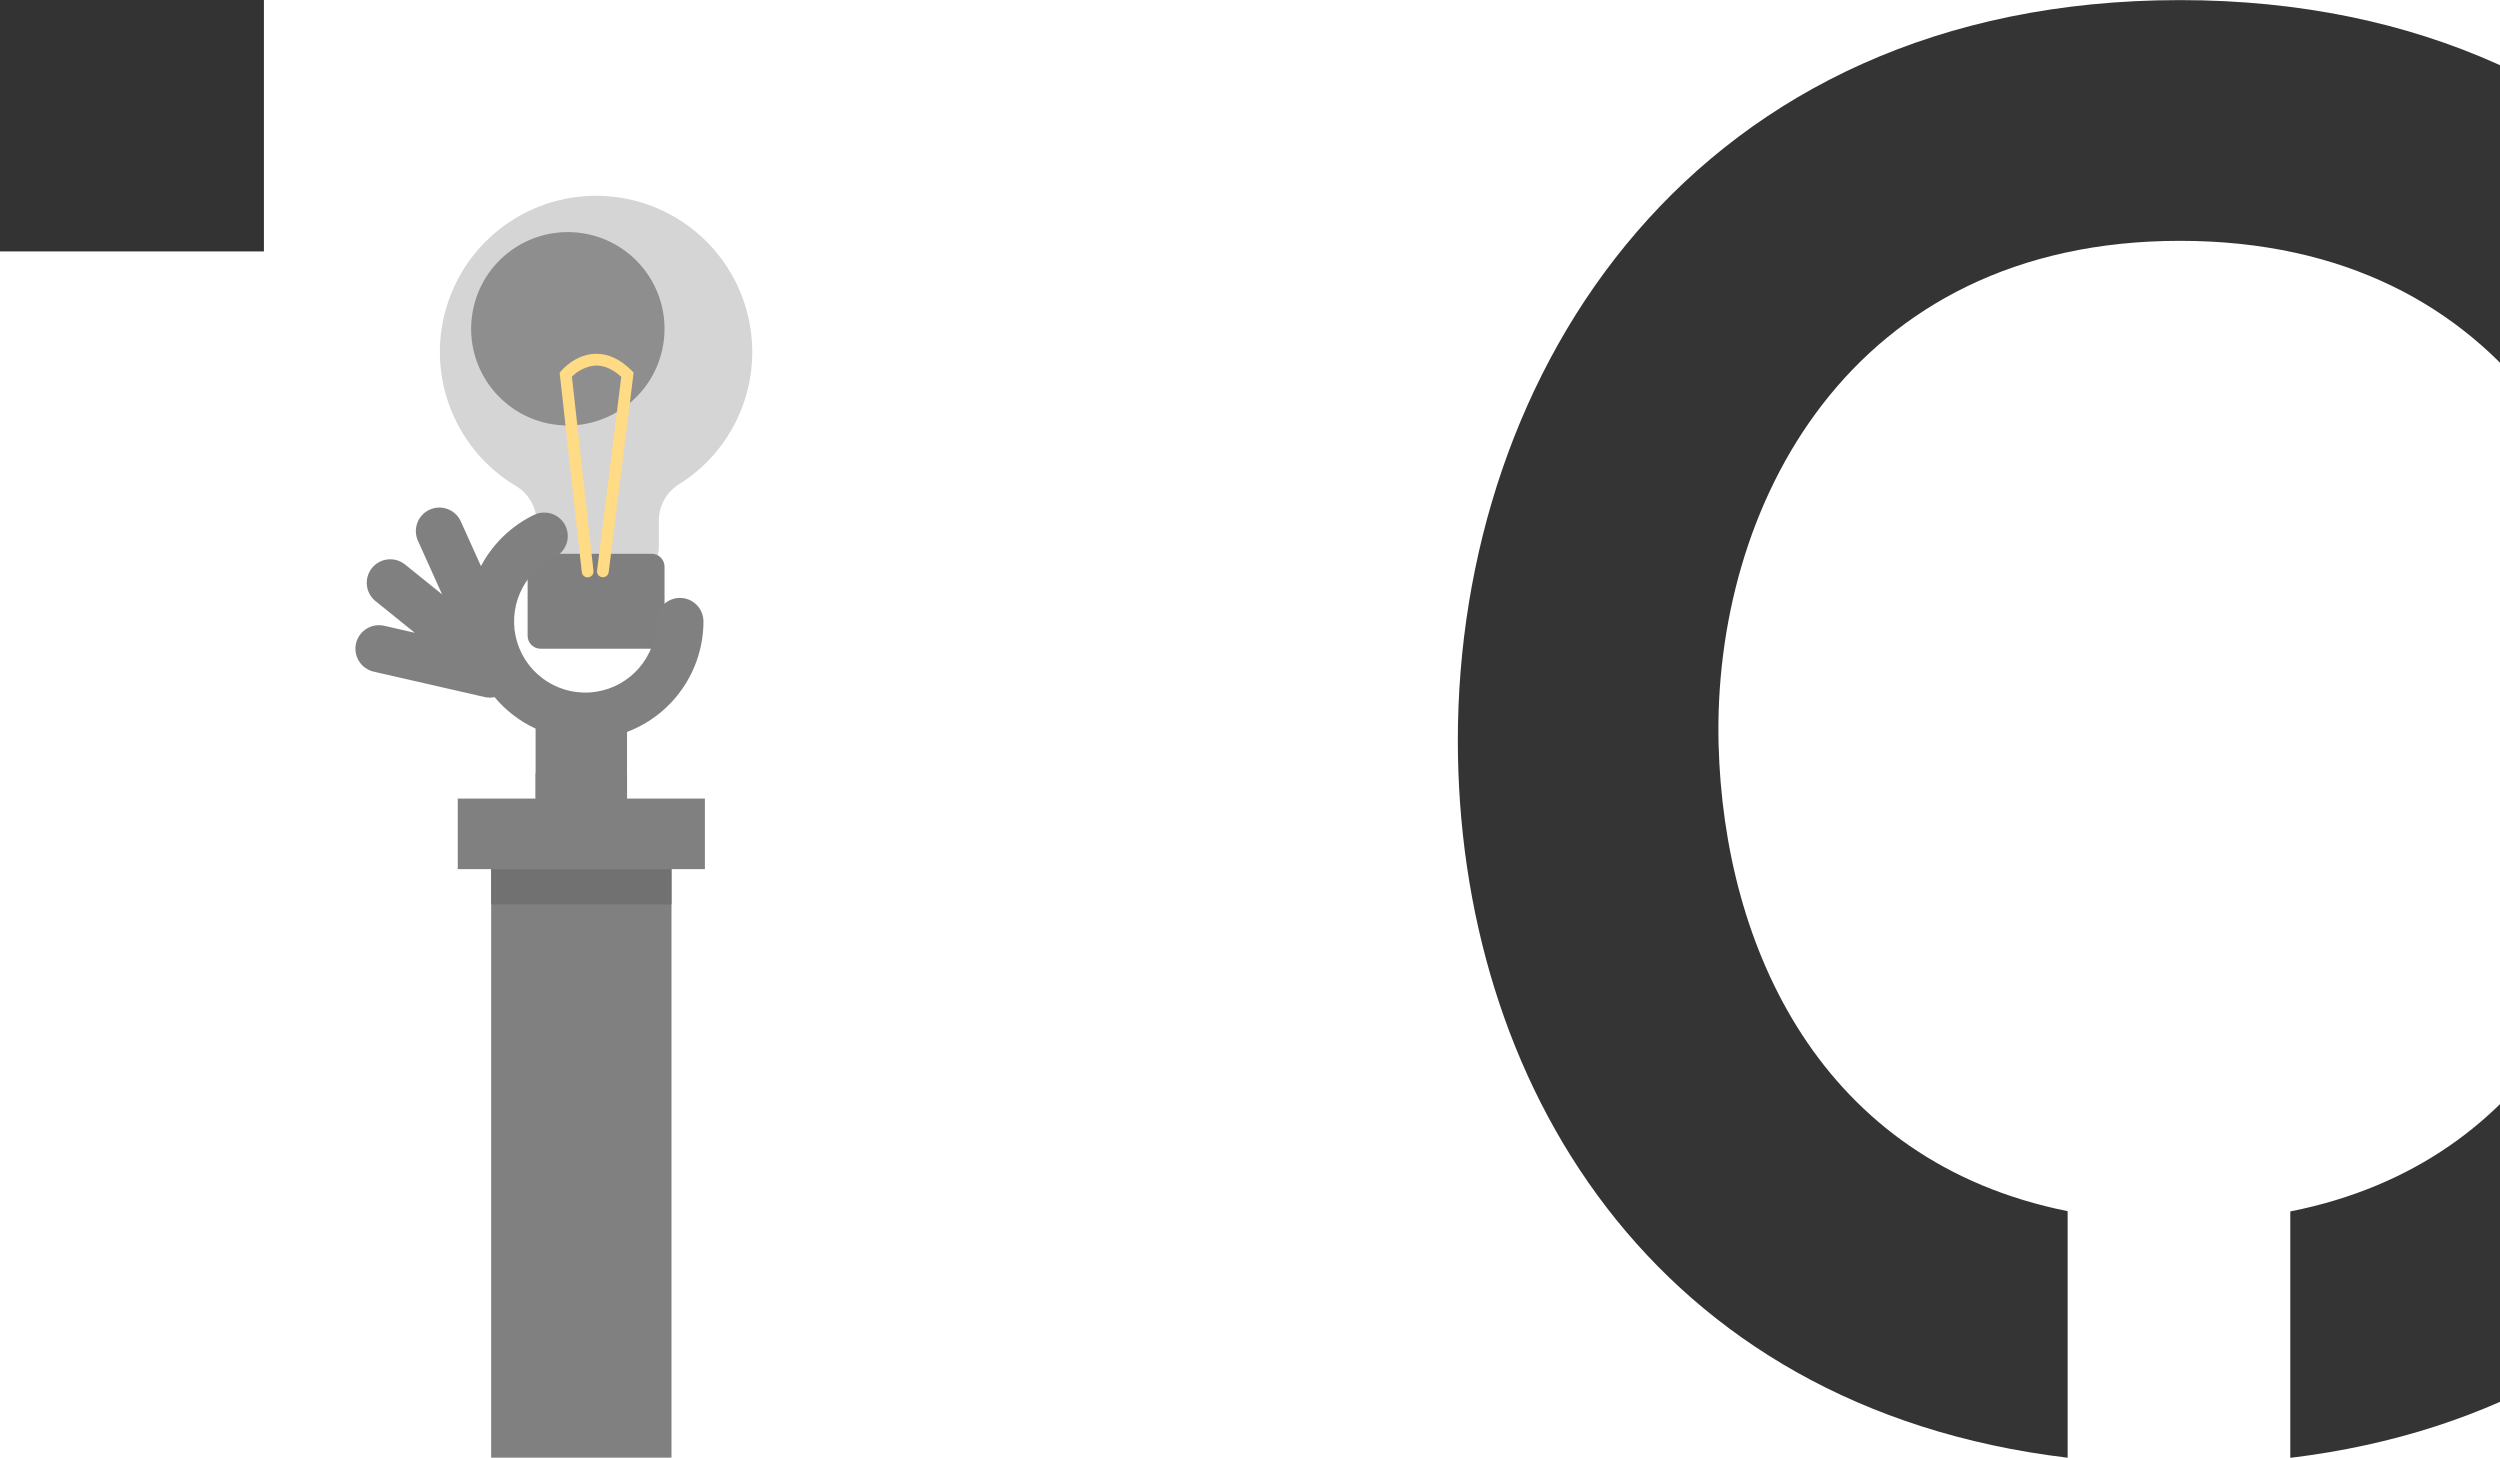 <?xml version="1.0" encoding="UTF-8"?>
<!DOCTYPE svg PUBLIC "-//W3C//DTD SVG 1.1//EN" "http://www.w3.org/Graphics/SVG/1.1/DTD/svg11.dtd">
<svg version="1.1" xmlns="http://www.w3.org/2000/svg" xmlns:xlink="http://www.w3.org/1999/xlink" x="0" y="0" width="830" height="484.001" viewBox="0, 0, 830, 484.001">
  <defs>
    <clipPath id="Clip_1">
      <path d="M0,0 L939,0 L939,484 L0,484 z"/>
    </clipPath>
  </defs>
  <g id="Layer_1">
    <g id="Mission_Background">
      <g clip-path="url(#Clip_1)" id="Mask_Group_3">
        <g id="Group_50" opacity="0.6">
          <g id="Group_47">
            <path d="M249.69,114.396 C250.591,133.096 241.328,150.826 225.463,160.767 C221.32,163.319 218.783,167.824 218.75,172.69 L218.75,181.19 C218.751,188.455 212.861,194.345 205.596,194.344 L191.326,194.344 C184.062,194.344 178.173,188.454 178.174,181.19 L178.174,173.63 C178.213,168.647 175.633,164.009 171.379,161.414 C150.094,148.747 140.74,122.795 149.049,99.461 C157.358,76.127 181.009,61.928 205.51,65.565 C230.01,69.202 248.518,89.66 249.69,114.401 z" fill="#1E1E1E" id="Path_7709" opacity="0.31"/>
            <path d="M179.454,183.856 L216.342,183.856 C218.707,183.856 220.625,185.774 220.625,188.139 L220.625,211.089 C220.625,213.454 218.707,215.372 216.342,215.372 L179.454,215.372 C177.089,215.372 175.171,213.454 175.171,211.089 L175.171,188.139 C175.171,185.774 177.089,183.856 179.454,183.856 z" fill="#292929" id="Path_9189"/>
            <path d="M156.821,104.092 C159.619,86.586 176.079,74.663 193.585,77.461 C211.092,80.259 223.015,96.719 220.217,114.225 C217.419,131.731 200.959,143.654 183.453,140.856 C165.947,138.058 154.023,121.598 156.821,104.092 z" fill="#424242" id="Path_7713"/>
            <path d="M195.087,191.68 C194.094,191.678 193.26,190.93 193.15,189.943 L185.806,123.753 L186.336,123.114 C186.517,122.896 190.85,117.773 197.413,117.471 C201.688,117.266 205.822,119.139 209.695,123.012 L210.37,123.687 L202.09,189.937 C201.956,191.007 200.98,191.766 199.91,191.632 C198.84,191.498 198.081,190.522 198.215,189.452 L206.254,125.12 C203.415,122.507 200.518,121.261 197.622,121.368 C194.687,121.642 191.943,122.944 189.876,125.046 L197.028,189.509 C197.086,190.024 196.936,190.54 196.613,190.945 C196.289,191.35 195.818,191.609 195.303,191.666 C195.231,191.675 195.159,191.68 195.087,191.68 z" fill="#FFC336" id="Path_7710"/>
          </g>
          <g id="Group_49">
            <path d="M233.552,206.312 C233.529,222.627 223.429,237.231 208.173,243.012 L208.173,271.698 L177.821,271.698 L177.821,241.907 C172.562,239.467 167.908,235.894 164.194,231.443 C163.682,231.559 163.158,231.615 162.633,231.612 C162.042,231.608 161.452,231.541 160.875,231.412 L124.069,222.987 C119.864,222.024 117.236,217.834 118.199,213.629 C119.162,209.424 123.352,206.796 127.557,207.759 L137.722,210.088 L124.615,199.533 C121.303,196.813 120.801,191.933 123.489,188.595 C126.177,185.258 131.051,184.708 134.415,187.363 L146.766,197.321 L138.711,179.438 C137.002,175.519 138.763,170.954 142.661,169.197 C146.559,167.441 151.145,169.146 152.949,173.022 L159.678,187.951 C163.577,180.576 169.721,174.632 177.221,170.979 C179.737,169.726 182.732,169.921 185.063,171.49 C187.395,173.06 188.703,175.761 188.489,178.563 C188.275,181.366 186.572,183.837 184.029,185.034 C173.506,190.115 168.278,202.125 171.729,213.289 C175.181,224.453 186.275,231.417 197.829,229.673 C209.384,227.929 217.927,217.999 217.929,206.314 C217.929,202.001 221.425,198.505 225.738,198.505 C230.051,198.505 233.547,202.001 233.547,206.314 z" fill="#2C2C2C" id="Path_7711"/>
            <path d="M177.823,256.651 L208.179,256.651 L208.179,265.128 L177.823,265.128 z" fill="#2C2C2C" id="Path_7712"/>
            <g id="Group_48">
              <path d="M163.066,288.555 L222.936,288.555 L222.936,648.794 L163.066,648.794 z" fill="#2C2C2C" id="Rectangle_45"/>
              <path d="M151.976,265.128 L234.026,265.128 L234.026,288.555 L151.976,288.555 z" fill="#2C2C2C" id="Rectangle_46"/>
              <path d="M163.066,288.555 L222.936,288.555 L222.936,300.269 L163.066,300.269 z" fill="#131313" id="Path_7714"/>
            </g>
          </g>
        </g>
      </g>
      <path d="M0,83.474 L87.62,83.474 L87.62,0 L0,0 z" fill="#333333" id="Path_7699"/>
      <path d="M723.743,0.035 C562.58,0.035 484,123.258 484,245.792 C484,358.608 548.4,467.402 686.455,483.965 L686.455,402.105 C604.365,385.648 572.316,314.356 570.57,247.133 C568.577,168.536 613.855,79.956 723.743,79.956 C833.631,79.956 877.586,167.866 876.263,246.464 C875.099,313.864 842.963,385.864 760.378,402.194 L760.378,484.001 C898.611,467.333 961.616,356.263 962.833,245.123 C964.173,123.256 884.248,0.035 723.743,0.035 z" fill="#343434" id="Path_7700"/>
    </g>
  </g>
</svg>

